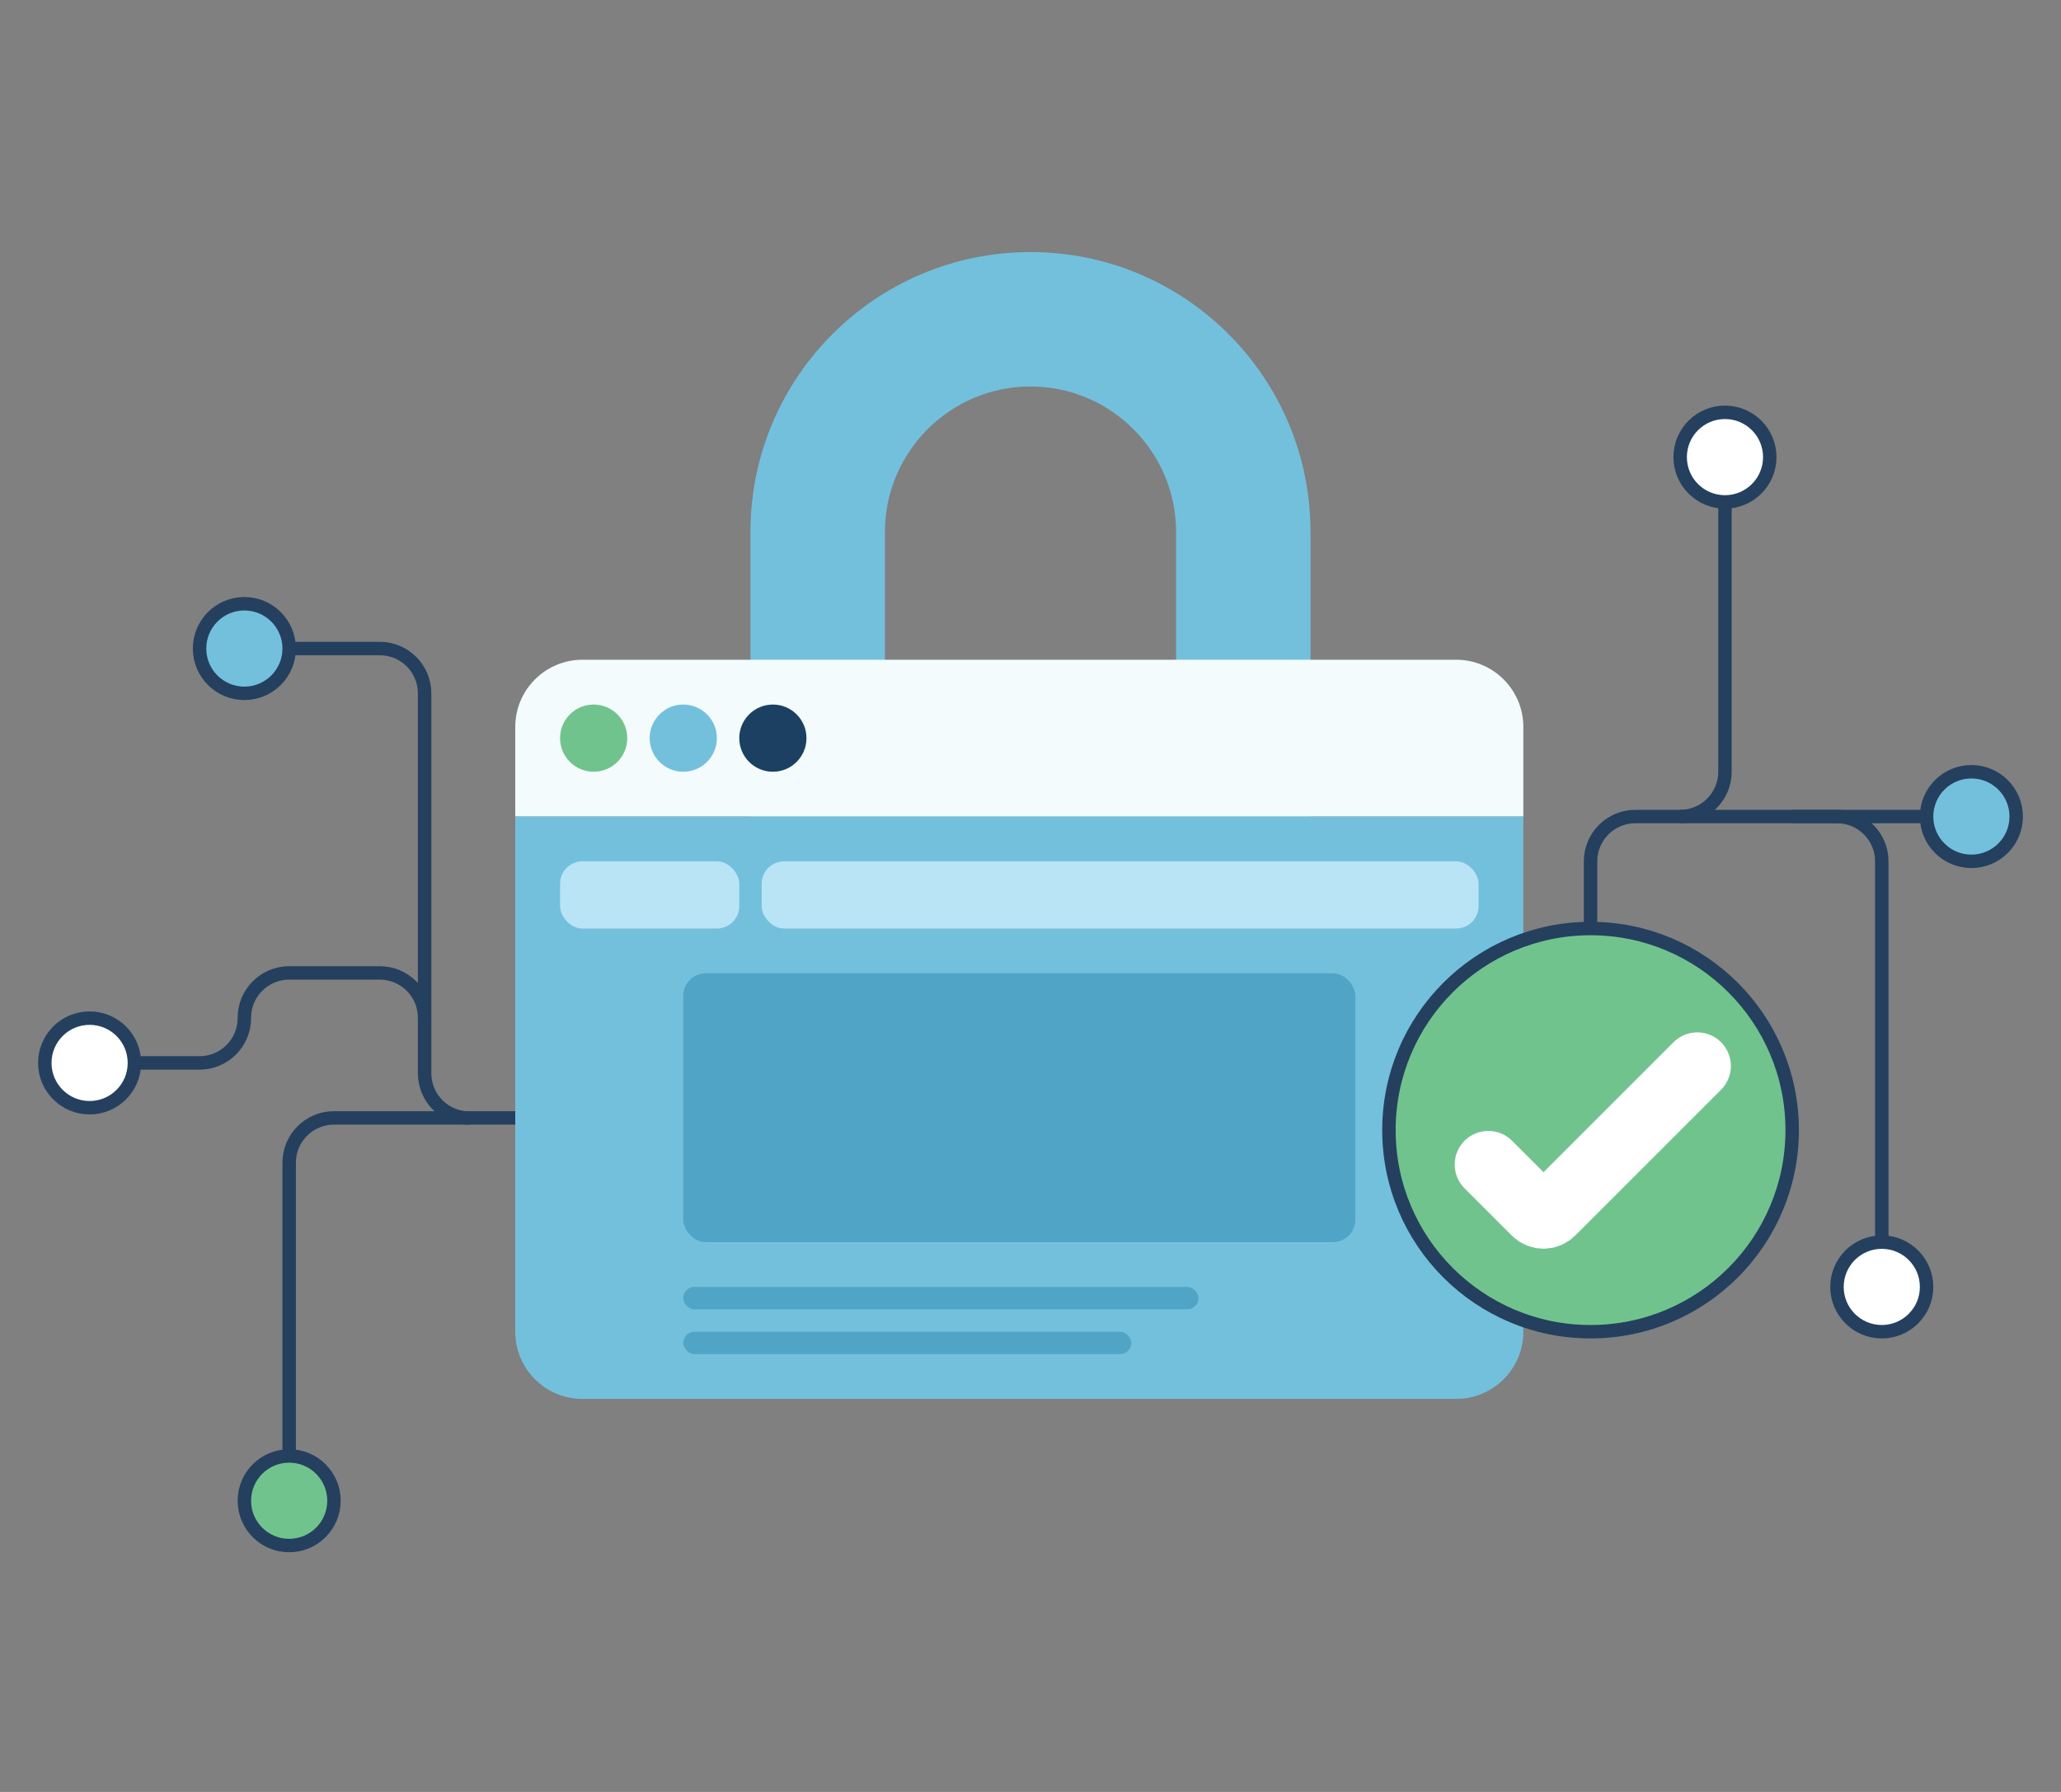 <?xml version="1.0" encoding="UTF-8"?> <svg xmlns="http://www.w3.org/2000/svg" viewBox="0 0 460 400"><rect x="0" y="0" width="460" height="400" fill="#808080" stroke="none"/><defs><style>.c,.d,.e,.f{stroke:#24405e;stroke-miterlimit:10;stroke-width:3px;}.c,.g{fill:none;}.h{fill:#f3fbfd;}.i,.f{fill:#71c38e;}.j{fill:#b9e4f5;}.k{fill:#1b4061;}.l,.d{fill:#73c0dd;}.m{fill:#50a5c7;}.e{fill:#fff;}.g{stroke:#fff;stroke-linecap:round;stroke-linejoin:round;stroke-width:15px;}</style></defs><g id="a"></g><g id="b"><g><path class="l" d="M230,86.27c17.92,0,32.5,14.58,32.5,32.5v53.5h-65v-53.5c0-17.92,14.58-32.5,32.5-32.5m0-30c-34.52,0-62.5,27.98-62.5,62.5v83.5h125V118.77c0-34.52-27.98-62.5-62.5-62.5h0Z"></path><path class="h" d="M115,162.27v20h225v-20c0-8.28-6.72-15-15-15H130c-8.28,0-15,6.72-15,15Z"></path><path class="l" d="M115,182.27v115c0,8.28,6.72,15,15,15h195c8.28,0,15-6.72,15-15v-115H115Z"></path><g><g><rect class="j" x="170" y="192.27" width="160" height="15" rx="5" ry="5"></rect><rect class="j" x="125" y="192.27" width="40" height="15" rx="5" ry="5"></rect></g><rect class="m" x="152.5" y="287.27" width="115" height="5" rx="2.5" ry="2.5"></rect><rect class="m" x="152.5" y="297.27" width="100" height="5" rx="2.5" ry="2.5"></rect><rect class="m" x="152.5" y="217.27" width="150" height="60" rx="5" ry="5"></rect></g><circle class="i" cx="132.5" cy="164.77" r="7.5"></circle><circle class="l" cx="152.5" cy="164.77" r="7.5"></circle><circle class="k" cx="172.5" cy="164.77" r="7.5"></circle><g><circle class="f" cx="355" cy="252.27" r="45"></circle><path class="g" d="M332.18,259.95l10.55,10.55c.98,.98,2.56,.98,3.54,0l32.55-32.55"></path></g><path class="c" d="M115,249.54h-40.46c-5.52,0-10,4.48-10,10v65.46"></path><circle class="f" cx="64.54" cy="335" r="10"></circle><circle class="d" cx="54.54" cy="144.77" r="10"></circle><circle class="d" cx="440" cy="182.27" r="10"></circle><path class="c" d="M64.54,144.77h20.23c5.52,0,10,4.48,10,10v84.82c0,5.52,4.48,10,10,10h0"></path><path class="c" d="M30,237.27h14.54c5.52,0,10-4.48,10-10v-.09c0-5.52,4.48-10,10-10h20.23c5.52,0,10,4.48,10,10h0"></path><circle class="e" cx="20" cy="237.27" r="10"></circle><path class="c" d="M355,207.27v-15c0-5.52,4.48-10,10-10h65"></path><g><circle class="e" cx="420" cy="287.27" r="10"></circle><path class="c" d="M400,182.27h10c5.52,0,10,4.48,10,10v85"></path></g><circle class="e" cx="385" cy="102.04" r="10"></circle><path class="c" d="M385,112.04v60.23c0,5.52-4.48,10-10,10"></path></g></g></svg> 